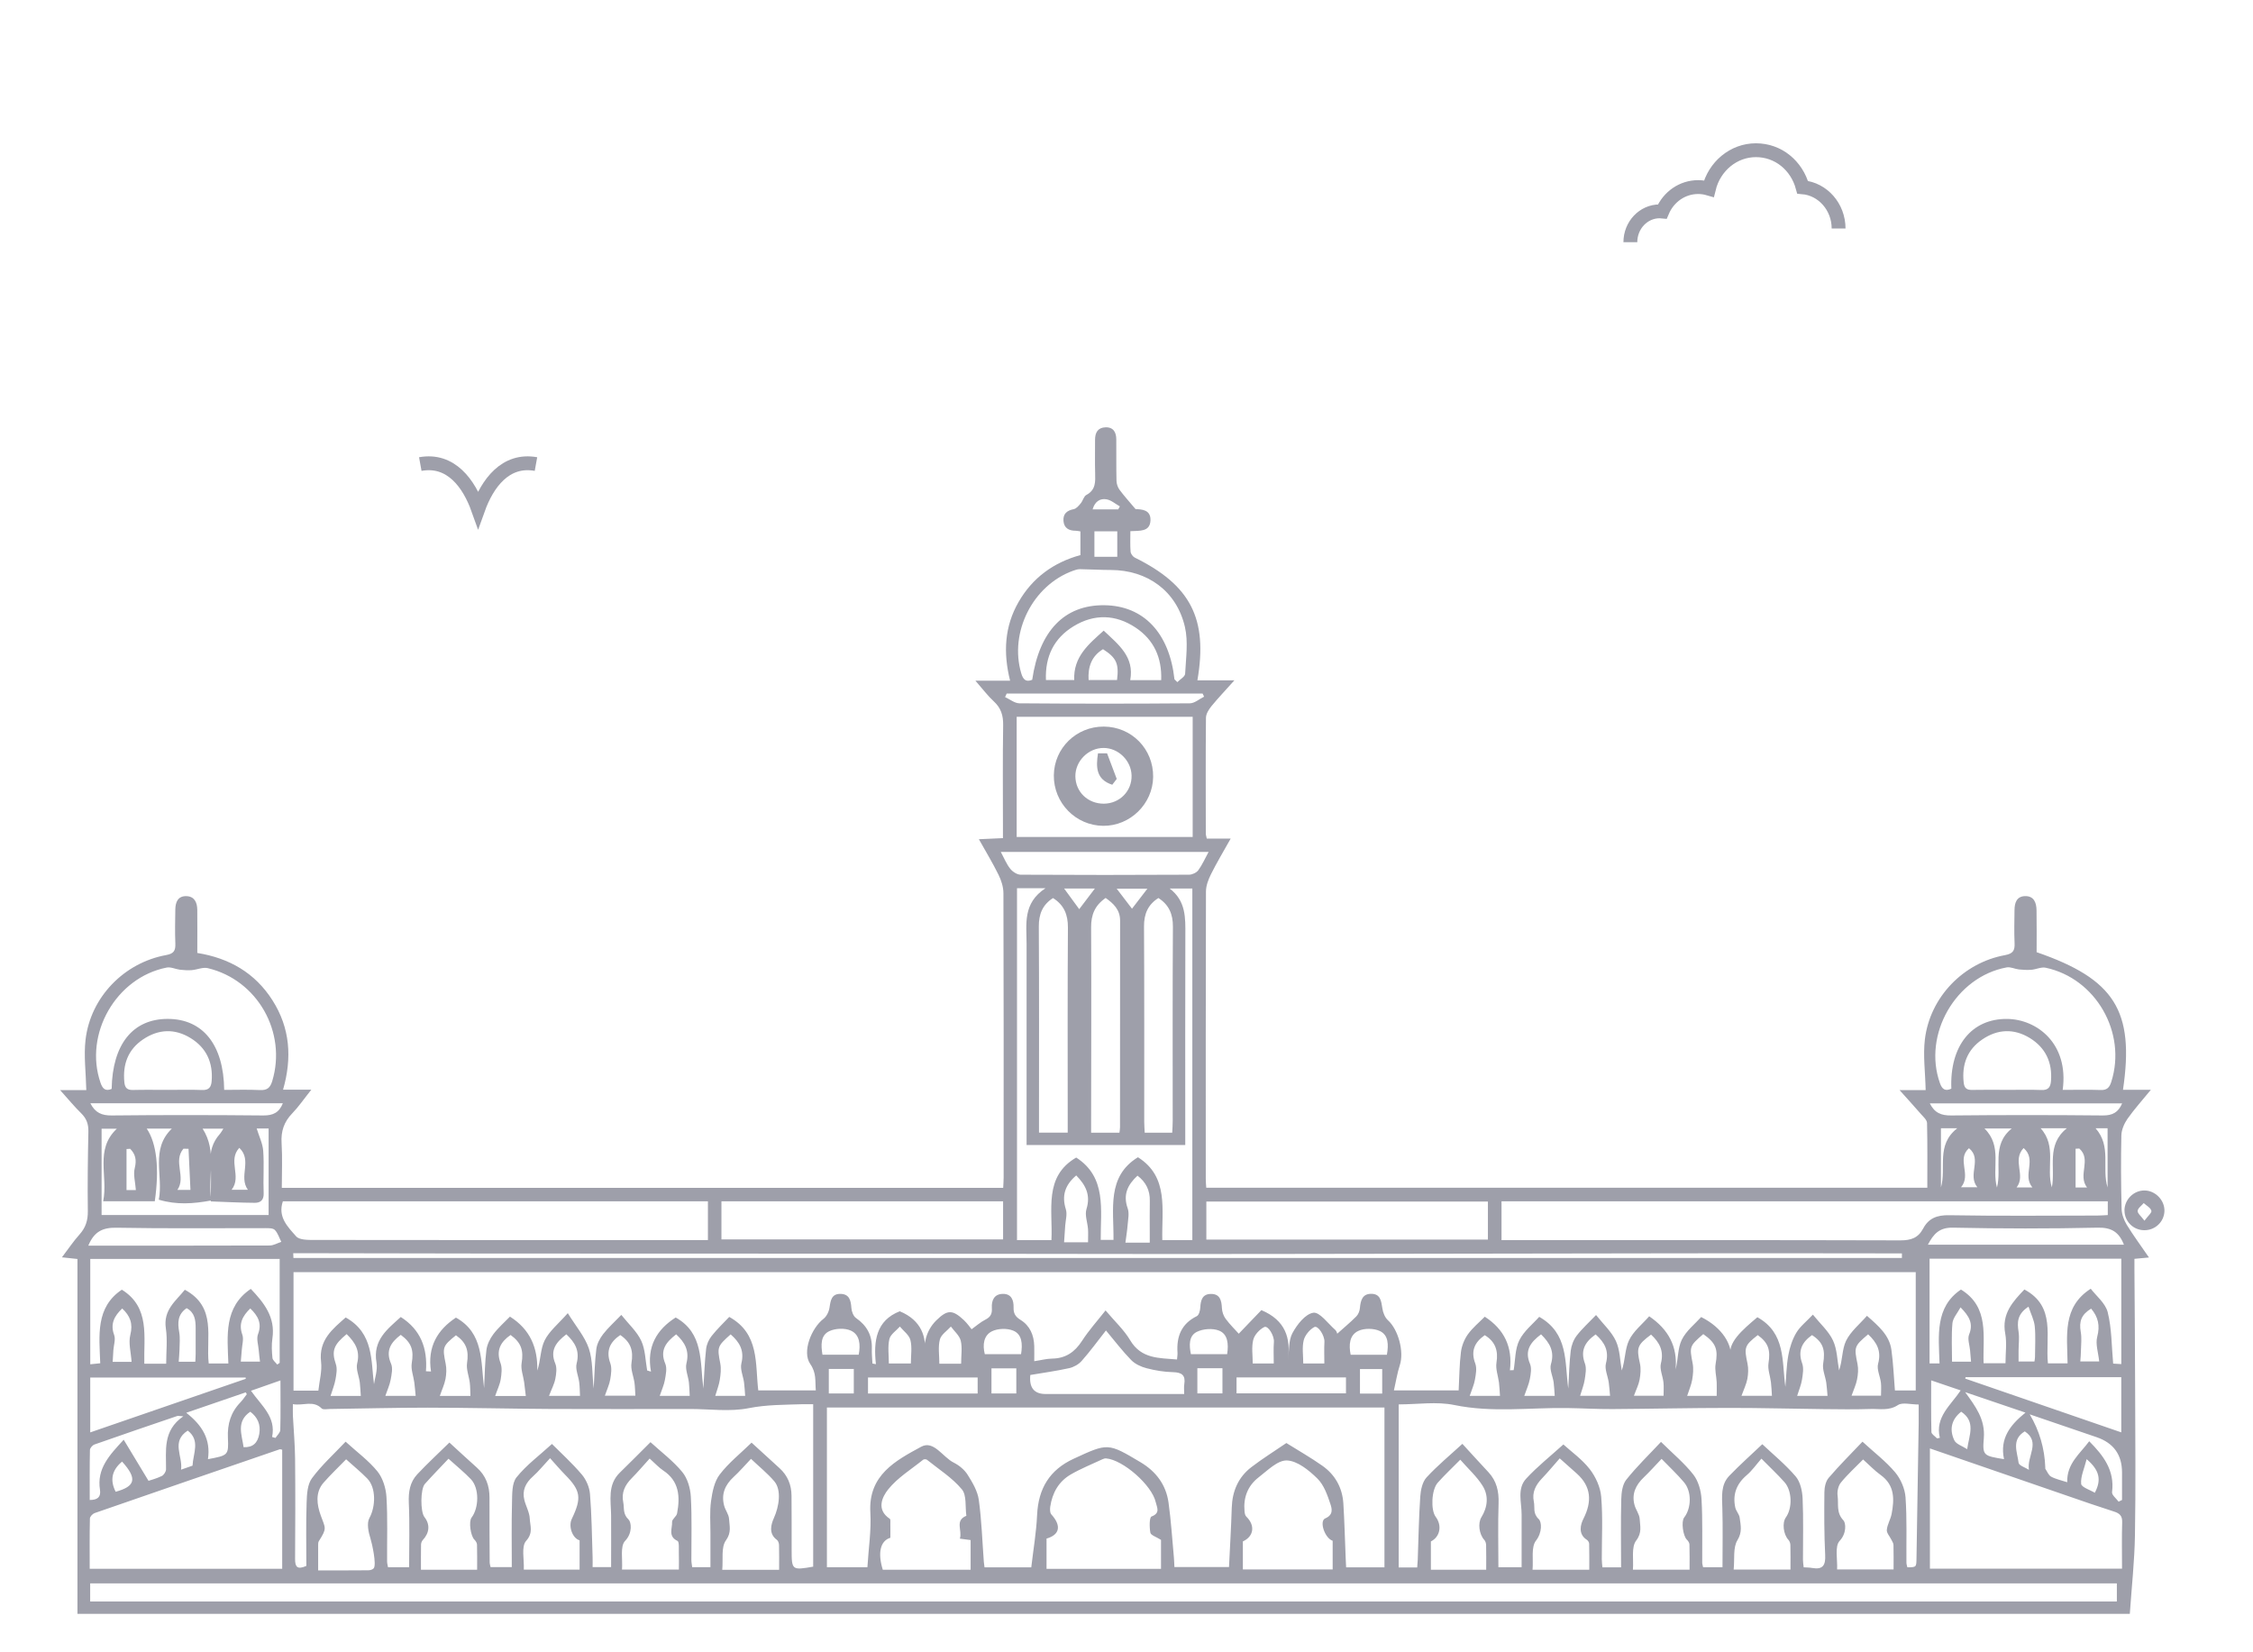 <svg width="75" height="55" viewBox="0 0 75 55" fill="none" xmlns="http://www.w3.org/2000/svg">
<mask id="mask0_674_15" style="mask-type:alpha" maskUnits="userSpaceOnUse" x="0" y="0" width="75" height="55">
<rect width="75" height="55" fill="#D9D9D9"/>
</mask>
<g mask="url(#mask0_674_15)">
<path d="M32.472 22.658H33.625C33.392 21.726 33.438 20.853 33.908 20.037C34.372 19.232 35.07 18.723 35.966 18.477V17.689C35.911 17.681 35.859 17.667 35.806 17.667C35.582 17.667 35.42 17.578 35.402 17.34C35.384 17.107 35.513 16.993 35.743 16.948C35.831 16.932 35.911 16.833 35.976 16.755C36.049 16.669 36.077 16.521 36.163 16.476C36.482 16.307 36.464 16.032 36.456 15.742C36.445 15.375 36.456 15.007 36.453 14.64C36.453 14.402 36.544 14.232 36.802 14.224C37.068 14.216 37.159 14.394 37.16 14.628C37.164 15.087 37.156 15.546 37.167 16.004C37.17 16.107 37.209 16.225 37.271 16.307C37.424 16.514 37.599 16.704 37.801 16.946C37.996 16.955 38.314 16.959 38.298 17.325C38.28 17.711 37.935 17.663 37.629 17.681C37.629 17.914 37.618 18.14 37.636 18.364C37.642 18.433 37.709 18.527 37.773 18.559C39.635 19.479 40.214 20.593 39.86 22.647H41.091C40.786 22.988 40.547 23.238 40.327 23.507C40.239 23.615 40.147 23.762 40.145 23.892C40.133 25.177 40.139 26.462 40.14 27.747C40.14 27.791 40.156 27.835 40.172 27.914H40.968C40.727 28.344 40.504 28.715 40.312 29.1C40.224 29.277 40.145 29.484 40.145 29.679C40.136 32.868 40.139 36.058 40.139 39.248C40.139 39.337 40.148 39.427 40.155 39.537H64.158C64.158 38.816 64.166 38.098 64.149 37.381C64.146 37.277 64.022 37.171 63.942 37.079C63.728 36.832 63.507 36.591 63.233 36.285H64.103C64.091 35.696 64.012 35.135 64.078 34.591C64.249 33.192 65.358 32.046 66.742 31.794C67.015 31.744 67.074 31.638 67.063 31.393C67.047 31.026 67.056 30.659 67.061 30.291C67.063 30.054 67.131 29.836 67.411 29.829C67.709 29.822 67.79 30.048 67.794 30.298C67.802 30.767 67.797 31.235 67.797 31.695C70.394 32.592 71.06 33.647 70.672 36.276H71.6C71.299 36.644 71.04 36.93 70.82 37.244C70.712 37.401 70.622 37.608 70.618 37.794C70.6 38.608 70.605 39.423 70.626 40.237C70.63 40.418 70.703 40.614 70.798 40.77C71.018 41.128 71.269 41.467 71.537 41.858C71.358 41.874 71.229 41.886 71.053 41.903C71.053 42.034 71.053 42.155 71.053 42.277C71.062 43.64 71.074 45.005 71.077 46.369C71.081 47.952 71.098 49.533 71.07 51.116C71.055 51.976 70.96 52.835 70.899 53.721H2.578V41.908C2.394 41.889 2.252 41.873 2.062 41.852C2.274 41.574 2.444 41.318 2.647 41.092C2.851 40.865 2.928 40.623 2.924 40.316C2.911 39.434 2.924 38.55 2.942 37.667C2.947 37.419 2.881 37.232 2.702 37.057C2.474 36.835 2.272 36.586 2 36.285H2.873C2.86 35.694 2.785 35.143 2.848 34.608C3.013 33.197 4.127 32.046 5.532 31.791C5.79 31.744 5.845 31.642 5.837 31.409C5.822 31.031 5.829 30.652 5.836 30.273C5.84 30.033 5.92 29.823 6.203 29.83C6.476 29.836 6.564 30.043 6.567 30.281C6.572 30.751 6.568 31.222 6.568 31.721C7.631 31.892 8.491 32.384 9.073 33.301C9.656 34.219 9.727 35.208 9.423 36.272H10.364C10.118 36.58 9.942 36.839 9.727 37.062C9.454 37.345 9.349 37.656 9.374 38.051C9.404 38.539 9.381 39.031 9.381 39.54H33.395C33.4 39.423 33.41 39.311 33.41 39.199C33.41 36.045 33.414 32.889 33.403 29.734C33.403 29.527 33.333 29.306 33.24 29.119C33.05 28.73 32.823 28.359 32.586 27.935C32.863 27.922 33.104 27.911 33.387 27.899C33.387 27.744 33.387 27.611 33.387 27.477C33.387 26.364 33.376 25.252 33.394 24.139C33.399 23.816 33.323 23.568 33.083 23.347C32.883 23.164 32.719 22.942 32.474 22.662L32.472 22.658ZM50.263 45.612C50.304 45.611 50.347 45.609 50.388 45.608C50.445 45.274 50.432 44.906 50.576 44.615C50.729 44.305 51.031 44.069 51.239 43.833C52.217 44.39 52.084 45.325 52.206 46.22C52.233 45.766 52.24 45.361 52.288 44.961C52.309 44.789 52.379 44.601 52.484 44.463C52.662 44.23 52.884 44.032 53.131 43.773C53.373 44.079 53.648 44.328 53.791 44.637C53.928 44.932 53.928 45.291 53.987 45.62C54.105 45.28 54.088 44.91 54.228 44.616C54.374 44.31 54.672 44.077 54.9 43.815C55.545 44.255 55.847 44.823 55.779 45.582C55.868 45.244 55.846 44.884 55.983 44.6C56.13 44.298 56.426 44.069 56.63 43.84C57.361 44.206 57.654 44.776 57.62 45.176C57.477 44.707 58.003 44.27 58.501 43.846C59.452 44.375 59.313 45.318 59.433 46.163C59.464 45.81 59.469 45.456 59.531 45.113C59.578 44.855 59.663 44.59 59.796 44.365C59.921 44.155 60.131 43.992 60.349 43.76C60.597 44.068 60.875 44.312 61.019 44.621C61.158 44.918 61.159 45.281 61.221 45.616C61.339 45.286 61.315 44.918 61.454 44.63C61.608 44.316 61.909 44.075 62.149 43.799C62.534 44.138 62.895 44.443 62.963 44.932C63.025 45.379 63.043 45.831 63.08 46.285H63.773V42.347H9.771V46.29H10.598C10.634 45.958 10.725 45.637 10.688 45.331C10.602 44.601 11.078 44.236 11.507 43.854C12.453 44.382 12.344 45.313 12.45 46.075C12.475 45.888 12.575 45.611 12.533 45.357C12.403 44.605 12.902 44.24 13.341 43.839C14.005 44.262 14.237 44.881 14.179 45.645C14.235 45.648 14.292 45.651 14.348 45.653C14.22 44.831 14.565 44.264 15.178 43.859C16.105 44.377 16.002 45.309 16.115 46.205C16.139 45.747 16.141 45.336 16.193 44.932C16.217 44.75 16.312 44.56 16.423 44.411C16.587 44.194 16.797 44.011 16.976 43.826C17.648 44.252 17.904 44.861 17.886 45.624C18.002 45.277 17.987 44.909 18.13 44.619C18.285 44.308 18.585 44.069 18.901 43.711C19.174 44.153 19.468 44.492 19.602 44.885C19.735 45.28 19.71 45.729 19.763 46.22C19.792 45.735 19.799 45.313 19.852 44.898C19.875 44.727 19.97 44.549 20.077 44.41C20.244 44.194 20.45 44.011 20.683 43.769C20.925 44.073 21.202 44.321 21.346 44.63C21.484 44.927 21.484 45.286 21.543 45.619C21.586 45.631 21.628 45.645 21.671 45.657C21.517 44.821 21.87 44.251 22.493 43.855C23.426 44.378 23.298 45.314 23.414 46.221C23.446 45.736 23.458 45.317 23.506 44.901C23.523 44.75 23.596 44.587 23.691 44.469C23.874 44.237 24.091 44.033 24.276 43.836C25.288 44.396 25.136 45.394 25.242 46.283H27.157C27.13 45.968 27.185 45.71 26.973 45.404C26.691 45 27.012 44.208 27.415 43.898C27.52 43.817 27.596 43.654 27.615 43.519C27.649 43.285 27.683 43.068 27.972 43.069C28.277 43.071 28.325 43.289 28.342 43.542C28.35 43.657 28.408 43.811 28.495 43.872C28.857 44.123 29.037 44.45 29.023 44.889C29.017 45.055 29.035 45.222 29.042 45.387C29.081 45.394 29.119 45.402 29.158 45.409C29.074 44.64 29.163 43.957 29.952 43.648C30.68 43.948 30.857 44.523 30.775 45.089C30.75 44.753 30.811 44.305 31.167 43.953C31.534 43.592 31.706 43.588 32.081 43.938C32.204 44.053 32.3 44.196 32.343 44.247C32.493 44.141 32.639 44.008 32.809 43.923C32.981 43.836 33.029 43.723 33.018 43.542C33.002 43.285 33.094 43.072 33.388 43.069C33.673 43.067 33.748 43.286 33.741 43.522C33.735 43.716 33.8 43.829 33.97 43.933C34.285 44.127 34.419 44.441 34.429 44.808C34.433 44.964 34.429 45.121 34.429 45.31C34.659 45.276 34.838 45.227 35.016 45.224C35.47 45.219 35.775 45.011 36.019 44.634C36.245 44.284 36.527 43.971 36.803 43.62C37.102 43.977 37.415 44.264 37.622 44.612C37.992 45.237 38.583 45.201 39.182 45.253C39.188 45.164 39.202 45.096 39.198 45.03C39.161 44.49 39.324 44.064 39.842 43.81C39.912 43.775 39.951 43.624 39.956 43.525C39.968 43.282 40.024 43.074 40.307 43.071C40.611 43.067 40.664 43.285 40.676 43.541C40.682 43.664 40.727 43.8 40.8 43.898C40.942 44.09 41.116 44.259 41.237 44.395C41.487 44.134 41.75 43.859 41.99 43.61C42.794 43.948 42.975 44.543 42.873 45.276C42.921 44.967 42.889 44.627 43.023 44.377C43.175 44.093 43.452 43.738 43.719 43.697C43.929 43.665 44.209 44.058 44.45 44.269C44.497 44.31 44.512 44.389 44.515 44.395C44.723 44.208 44.946 44.024 45.15 43.819C45.218 43.752 45.262 43.636 45.27 43.54C45.292 43.289 45.352 43.063 45.651 43.067C45.957 43.069 45.98 43.312 46.018 43.553C46.038 43.693 46.103 43.857 46.204 43.948C46.548 44.259 46.746 44.992 46.599 45.44C46.513 45.703 46.471 45.981 46.402 46.282H48.557C48.581 45.841 48.581 45.419 48.633 45.005C48.659 44.8 48.745 44.583 48.865 44.415C49.023 44.194 49.241 44.018 49.427 43.829C50.074 44.248 50.357 44.836 50.264 45.609L50.263 45.612ZM46.087 52.172V46.852H27.527V52.169H28.875C28.912 51.545 29.008 50.941 28.973 50.344C28.901 49.1 29.814 48.62 30.666 48.157C31.085 47.93 31.385 48.509 31.754 48.689C31.932 48.778 32.108 48.926 32.213 49.093C32.375 49.35 32.543 49.635 32.583 49.926C32.678 50.61 32.699 51.303 32.751 51.993C32.755 52.047 32.765 52.1 32.774 52.172H34.33C34.399 51.577 34.498 51.003 34.524 50.427C34.565 49.55 34.939 48.926 35.744 48.556C36.883 48.03 36.879 48.025 37.967 48.673C38.481 48.979 38.813 49.419 38.898 50.009C38.983 50.613 39.02 51.225 39.077 51.833C39.087 51.943 39.089 52.054 39.095 52.163H40.912C40.945 51.483 40.984 50.835 41.004 50.184C41.022 49.635 41.221 49.172 41.655 48.838C42.026 48.553 42.426 48.305 42.822 48.034C43.233 48.291 43.642 48.523 44.024 48.793C44.447 49.093 44.686 49.523 44.719 50.045C44.756 50.647 44.771 51.251 44.796 51.855C44.8 51.956 44.806 52.055 44.811 52.171H46.088L46.087 52.172ZM58.665 48.073C59.028 48.415 59.439 48.751 59.778 49.148C59.931 49.329 59.996 49.628 60.007 49.879C60.037 50.56 60.018 51.243 60.019 51.925C60.019 52.003 60.033 52.081 60.043 52.171C60.146 52.178 60.237 52.176 60.325 52.193C60.681 52.255 60.776 52.103 60.758 51.758C60.724 51.066 60.725 50.371 60.732 49.678C60.733 49.514 60.772 49.313 60.873 49.195C61.227 48.78 61.616 48.394 62 47.989C62.395 48.352 62.784 48.647 63.09 49.012C63.274 49.233 63.412 49.554 63.433 49.839C63.484 50.562 63.456 51.29 63.463 52.016C63.463 52.069 63.484 52.121 63.494 52.171C63.794 52.168 63.794 52.168 63.798 51.867C63.823 50.369 63.848 48.87 63.871 47.373C63.874 47.171 63.871 46.971 63.871 46.752C63.603 46.752 63.332 46.671 63.181 46.77C62.876 46.97 62.569 46.89 62.264 46.901C61.743 46.918 61.221 46.911 60.699 46.905C59.658 46.894 58.617 46.864 57.576 46.865C56.277 46.865 54.977 46.896 53.678 46.904C53.171 46.907 52.663 46.876 52.157 46.869C50.911 46.853 49.666 47.028 48.414 46.769C47.822 46.647 47.187 46.748 46.561 46.748V52.175H47.177C47.184 52.077 47.192 52 47.195 51.923C47.221 51.219 47.231 50.515 47.279 49.815C47.294 49.597 47.349 49.331 47.487 49.18C47.849 48.786 48.266 48.443 48.681 48.061C48.943 48.347 49.243 48.678 49.546 49.002C49.823 49.299 49.9 49.644 49.886 50.045C49.862 50.748 49.88 51.451 49.88 52.169H50.653C50.653 51.568 50.652 50.991 50.653 50.413C50.654 50.008 50.495 49.554 50.805 49.219C51.181 48.811 51.624 48.462 52.043 48.081C52.306 48.321 52.663 48.572 52.92 48.902C53.118 49.157 53.276 49.503 53.302 49.821C53.36 50.509 53.321 51.206 53.322 51.899C53.322 51.987 53.335 52.076 53.342 52.172H53.964C53.964 51.401 53.951 50.65 53.97 49.901C53.976 49.682 54.009 49.415 54.137 49.255C54.49 48.812 54.9 48.416 55.293 47.996C55.686 48.385 56.072 48.703 56.372 49.088C56.539 49.303 56.626 49.624 56.642 49.904C56.682 50.606 56.66 51.312 56.665 52.015C56.665 52.059 56.681 52.103 56.694 52.168H57.34C57.34 51.497 57.354 50.849 57.335 50.202C57.324 49.819 57.277 49.427 57.565 49.126C57.921 48.756 58.307 48.414 58.662 48.076L58.665 48.073ZM27.069 46.742C26.93 46.742 26.817 46.74 26.704 46.742C26.111 46.763 25.525 46.755 24.926 46.873C24.298 46.999 23.626 46.901 22.973 46.901C21.431 46.901 19.888 46.908 18.347 46.9C16.979 46.893 15.611 46.858 14.244 46.857C13.156 46.857 12.068 46.886 10.98 46.901C10.889 46.901 10.759 46.931 10.711 46.885C10.422 46.599 10.095 46.802 9.75 46.74C9.75 46.9 9.746 47.011 9.75 47.123C9.774 47.6 9.819 48.077 9.823 48.554C9.834 49.667 9.83 50.78 9.823 51.892C9.822 52.147 9.888 52.263 10.198 52.124C10.198 51.425 10.183 50.72 10.207 50.017C10.216 49.741 10.233 49.412 10.383 49.208C10.704 48.772 11.117 48.401 11.505 47.989C11.887 48.338 12.275 48.62 12.566 48.98C12.745 49.202 12.847 49.539 12.865 49.831C12.908 50.542 12.881 51.259 12.886 51.974C12.886 52.037 12.905 52.102 12.916 52.168H13.619C13.619 51.439 13.641 50.733 13.609 50.029C13.593 49.663 13.645 49.336 13.891 49.074C14.226 48.716 14.59 48.382 14.96 48.018C15.262 48.294 15.563 48.575 15.87 48.848C16.175 49.118 16.297 49.459 16.295 49.859C16.292 50.574 16.297 51.29 16.301 52.004C16.301 52.058 16.32 52.11 16.331 52.164H17.037C17.037 51.43 17.025 50.726 17.044 50.021C17.052 49.733 17.037 49.373 17.194 49.176C17.525 48.764 17.965 48.44 18.374 48.065C18.683 48.375 19.05 48.707 19.367 49.081C19.513 49.253 19.622 49.504 19.64 49.729C19.697 50.427 19.704 51.13 19.727 51.83C19.731 51.941 19.727 52.051 19.727 52.165H20.343C20.343 51.574 20.347 51.008 20.343 50.442C20.339 49.944 20.214 49.426 20.638 49.015C20.973 48.689 21.302 48.356 21.654 48.005C22.018 48.338 22.41 48.63 22.711 48.997C22.886 49.209 22.981 49.536 22.997 49.819C23.037 50.519 23.013 51.224 23.015 51.927C23.015 52.004 23.032 52.081 23.042 52.167H23.65C23.65 51.778 23.65 51.414 23.65 51.048C23.651 50.687 23.621 50.321 23.67 49.965C23.713 49.66 23.779 49.317 23.957 49.084C24.252 48.696 24.646 48.385 25.019 48.021C25.325 48.301 25.637 48.586 25.949 48.87C26.221 49.117 26.346 49.427 26.349 49.787C26.355 50.388 26.352 50.988 26.353 51.589C26.353 52.264 26.364 52.273 27.07 52.149V46.741L27.069 46.742ZM3.002 53.308H70.468V52.707H3.002V53.308ZM49.983 41.28H50.419C54.701 41.28 58.982 41.276 63.265 41.288C63.612 41.288 63.852 41.209 64.018 40.898C64.2 40.553 64.478 40.443 64.885 40.451C66.526 40.48 68.168 40.464 69.81 40.462C69.931 40.462 70.052 40.451 70.166 40.446V39.988H49.984V41.281L49.983 41.28ZM64.245 48.212V52.215H70.64C70.64 51.68 70.629 51.175 70.645 50.672C70.652 50.454 70.558 50.373 70.37 50.314C69.846 50.147 69.327 49.966 68.808 49.787C67.295 49.267 65.784 48.745 64.245 48.214V48.212ZM9.394 48.256C9.354 48.249 9.33 48.237 9.31 48.243C7.256 48.949 5.2 49.654 3.147 50.367C3.081 50.391 2.994 50.484 2.993 50.547C2.98 51.105 2.986 51.663 2.986 52.22H9.394V48.256ZM23.566 39.988H9.416C9.239 40.512 9.583 40.841 9.858 41.154C9.969 41.281 10.27 41.274 10.485 41.274C14.707 41.281 18.927 41.278 23.149 41.278H23.566V39.986V39.988ZM39.692 41.278V29.577H38.938C39.484 29.992 39.462 30.558 39.459 31.132C39.452 33.323 39.456 35.512 39.456 37.703C39.456 37.837 39.456 37.969 39.456 38.113H34.174C34.174 37.95 34.174 37.813 34.174 37.678C34.174 35.591 34.172 33.504 34.174 31.417C34.174 30.764 34.037 30.069 34.803 29.566H33.855V41.28H35.001C35.052 40.275 34.735 39.167 35.826 38.531C36.847 39.188 36.635 40.268 36.642 41.272H37.067C37.08 40.248 36.834 39.165 37.881 38.521C38.917 39.174 38.667 40.265 38.692 41.28H39.69L39.692 41.278ZM33.844 27.861H39.703V23.86H33.844V27.861ZM70.616 45.407V41.898H64.233V45.384H64.565C64.535 44.458 64.409 43.512 65.278 42.925C66.237 43.511 66 44.498 66.032 45.379H66.761C66.761 45.032 66.81 44.702 66.752 44.392C66.626 43.726 67.014 43.32 67.389 42.923C68.448 43.487 68.085 44.509 68.173 45.382H68.827C68.817 44.461 68.646 43.507 69.599 42.898C69.777 43.133 70.088 43.378 70.164 43.682C70.299 44.226 70.291 44.805 70.345 45.39C70.414 45.394 70.501 45.4 70.615 45.407H70.616ZM7.464 36.279C7.86 36.279 8.258 36.265 8.655 36.285C8.893 36.295 8.995 36.211 9.063 35.984C9.553 34.361 8.573 32.621 6.918 32.227C6.754 32.187 6.561 32.279 6.379 32.293C6.251 32.303 6.118 32.293 5.99 32.279C5.843 32.261 5.687 32.18 5.55 32.207C3.863 32.537 2.787 34.422 3.346 36.042C3.413 36.236 3.506 36.337 3.717 36.246C3.743 34.761 4.421 33.916 5.582 33.916C6.751 33.916 7.446 34.773 7.463 36.28L7.464 36.279ZM68.665 36.279C69.108 36.279 69.519 36.268 69.928 36.283C70.145 36.291 70.225 36.195 70.284 36.006C70.801 34.375 69.771 32.569 68.1 32.213C67.953 32.181 67.784 32.267 67.624 32.281C67.487 32.291 67.346 32.285 67.208 32.27C67.07 32.254 66.927 32.178 66.8 32.202C65.104 32.514 64.001 34.438 64.579 36.056C64.65 36.258 64.757 36.334 64.958 36.238C64.901 34.815 65.632 33.902 66.822 33.917C67.798 33.929 68.876 34.729 68.665 36.279ZM9.313 41.906H3.005V45.413C3.122 45.401 3.217 45.391 3.337 45.379C3.303 44.454 3.176 43.519 4.056 42.93C5.003 43.518 4.78 44.502 4.804 45.393H5.532C5.532 44.992 5.578 44.597 5.521 44.219C5.429 43.6 5.858 43.303 6.153 42.932C7.23 43.513 6.848 44.524 6.948 45.386H7.602C7.569 44.458 7.448 43.513 8.349 42.903C8.781 43.358 9.174 43.84 9.068 44.552C9.036 44.765 9.048 44.987 9.07 45.204C9.079 45.281 9.174 45.349 9.229 45.422C9.257 45.402 9.283 45.384 9.31 45.365V41.908L9.313 41.906ZM49.531 39.995H40.158V41.262H49.531V39.995ZM24.016 39.988V41.255H33.392V39.988H24.016ZM38.648 51.257C38.488 51.156 38.312 51.104 38.295 51.021C38.261 50.84 38.258 50.508 38.334 50.479C38.638 50.365 38.51 50.172 38.474 50.006C38.35 49.439 37.385 48.593 36.822 48.546C36.78 48.542 36.731 48.558 36.691 48.578C36.339 48.743 35.975 48.888 35.639 49.084C35.241 49.317 35.029 49.696 34.962 50.151C34.95 50.235 34.949 50.356 34.998 50.41C35.339 50.786 35.281 51.087 34.838 51.215V52.222H38.649V51.258L38.648 51.257ZM9.761 41.714C9.764 41.768 9.767 41.822 9.768 41.875H63.313C63.313 41.824 63.313 41.773 63.313 41.722C53.848 41.703 44.382 41.757 34.918 41.738C26.533 41.72 18.147 41.738 9.761 41.715V41.714ZM41.374 52.241H44.363V51.288C44.1 51.202 43.908 50.631 44.116 50.542C44.399 50.424 44.334 50.207 44.29 50.071C44.189 49.766 44.071 49.426 43.85 49.212C43.572 48.94 43.191 48.629 42.842 48.614C42.533 48.601 42.193 48.949 41.896 49.178C41.538 49.455 41.386 49.846 41.429 50.303C41.434 50.365 41.447 50.445 41.488 50.483C41.79 50.776 41.741 51.141 41.374 51.309V52.24V52.241ZM31.953 51.217C32.041 50.938 31.775 50.615 32.169 50.456C32.126 50.156 32.184 49.773 32.02 49.576C31.7 49.191 31.255 48.911 30.859 48.592C30.832 48.569 30.759 48.568 30.732 48.589C30.335 48.909 29.884 49.184 29.57 49.573C29.369 49.823 29.159 50.25 29.62 50.556C29.65 50.575 29.638 50.664 29.639 50.72C29.642 50.879 29.639 51.037 29.639 51.188C29.301 51.29 29.214 51.695 29.387 52.252H32.311V51.264C32.206 51.25 32.108 51.237 31.954 51.217H31.953ZM39.097 22.613C39.129 22.644 39.161 22.674 39.193 22.706C39.284 22.613 39.448 22.523 39.452 22.426C39.478 21.907 39.559 21.363 39.445 20.87C39.168 19.673 38.196 18.975 36.977 18.973C36.635 18.973 36.293 18.95 35.951 18.946C35.874 18.946 35.794 18.971 35.719 18.999C34.378 19.485 33.591 21.053 33.997 22.415C34.057 22.614 34.148 22.717 34.361 22.628C34.6 20.995 35.438 20.131 36.763 20.146C38.07 20.161 38.928 21.068 39.097 22.615V22.613ZM35.053 29.894C34.705 30.117 34.578 30.429 34.581 30.848C34.594 33.004 34.587 35.161 34.587 37.317C34.587 37.44 34.587 37.563 34.587 37.703H35.543V37.313C35.543 35.168 35.535 33.022 35.55 30.878C35.553 30.445 35.419 30.123 35.055 29.894H35.053ZM37.265 37.705C37.273 37.633 37.284 37.578 37.284 37.524C37.284 35.231 37.284 32.938 37.287 30.645C37.287 30.277 37.064 30.074 36.806 29.89C36.446 30.138 36.319 30.452 36.322 30.87C36.334 33.025 36.323 35.18 36.322 37.335C36.322 37.456 36.322 37.579 36.322 37.705H37.265ZM39.022 37.705C39.029 37.563 39.038 37.44 39.038 37.317C39.038 35.161 39.031 33.006 39.045 30.849C39.048 30.43 38.913 30.117 38.562 29.892C38.215 30.112 38.08 30.421 38.083 30.841C38.096 33.008 38.088 35.176 38.09 37.343C38.09 37.465 38.101 37.585 38.106 37.705H39.022ZM25.936 52.256C25.936 51.954 25.94 51.692 25.933 51.43C25.931 51.371 25.907 51.29 25.863 51.258C25.573 51.05 25.672 50.731 25.762 50.531C25.937 50.143 26.021 49.597 25.776 49.308C25.551 49.044 25.274 48.822 25 48.561C24.788 48.783 24.616 48.986 24.423 49.162C24.136 49.426 24.005 49.733 24.105 50.115C24.143 50.267 24.259 50.406 24.269 50.555C24.282 50.791 24.358 51.007 24.165 51.275C24 51.505 24.076 51.907 24.043 52.255H25.936V52.256ZM10.593 52.273C11.185 52.273 11.723 52.276 12.259 52.27C12.322 52.27 12.404 52.248 12.44 52.204C12.543 52.083 12.38 51.359 12.334 51.218C12.265 51.002 12.202 50.704 12.297 50.531C12.504 50.158 12.528 49.526 12.226 49.216C12.013 48.998 11.774 48.804 11.522 48.576C11.26 48.845 11.003 49.089 10.77 49.355C10.481 49.684 10.555 50.104 10.674 50.436C10.834 50.882 10.895 50.858 10.613 51.302C10.591 51.338 10.591 51.39 10.591 51.436C10.59 51.698 10.591 51.959 10.591 52.273H10.593ZM15.883 52.249C15.883 51.959 15.887 51.685 15.879 51.414C15.877 51.359 15.836 51.292 15.793 51.251C15.665 51.126 15.598 50.649 15.698 50.516C15.95 50.181 15.955 49.535 15.679 49.242C15.461 49.012 15.211 48.812 14.93 48.557C14.657 48.846 14.395 49.115 14.144 49.395C13.993 49.563 13.991 50.322 14.129 50.498C14.322 50.744 14.3 51.021 14.073 51.265C14.04 51.301 14.018 51.361 14.016 51.413C14.011 51.684 14.013 51.957 14.013 52.252H15.88L15.883 52.249ZM57.711 52.247H59.603C59.603 51.957 59.607 51.694 59.6 51.43C59.599 51.371 59.575 51.298 59.535 51.257C59.368 51.079 59.319 50.691 59.45 50.509C59.67 50.202 59.659 49.623 59.404 49.337C59.177 49.082 58.926 48.848 58.636 48.554C58.464 48.75 58.325 48.953 58.143 49.107C57.802 49.398 57.674 49.75 57.765 50.178C57.79 50.297 57.897 50.402 57.912 50.519C57.944 50.767 58.006 50.992 57.838 51.268C57.686 51.514 57.748 51.892 57.712 52.247H57.711ZM62.02 48.582C61.765 48.841 61.501 49.08 61.279 49.353C61.193 49.46 61.151 49.65 61.172 49.79C61.21 50.06 61.118 50.348 61.365 50.607C61.447 50.694 61.479 51.036 61.239 51.292C61.07 51.474 61.173 51.912 61.155 52.242H63.035C63.035 51.95 63.039 51.688 63.032 51.425C63.03 51.366 62.989 51.308 62.961 51.25C62.909 51.141 62.8 51.028 62.81 50.926C62.826 50.745 62.935 50.575 62.97 50.395C63.062 49.907 63.079 49.438 62.604 49.097C62.402 48.953 62.229 48.767 62.018 48.579L62.02 48.582ZM51.923 48.543C51.724 48.769 51.535 48.998 51.331 49.212C51.122 49.431 50.994 49.672 51.06 49.984C51.101 50.176 51.016 50.37 51.222 50.565C51.325 50.661 51.344 51.007 51.132 51.282C50.963 51.499 51.047 51.914 51.017 52.252H52.905C52.905 51.949 52.909 51.666 52.901 51.385C52.901 51.339 52.862 51.279 52.822 51.254C52.525 51.062 52.615 50.744 52.71 50.556C53.004 49.978 52.967 49.482 52.496 49.056C52.328 48.903 52.157 48.754 51.922 48.545L51.923 48.543ZM21.626 48.551C21.415 48.783 21.231 49.001 21.03 49.204C20.805 49.43 20.681 49.682 20.747 50.006C20.787 50.199 20.725 50.391 20.924 50.58C21.013 50.666 21.066 51.024 20.809 51.291C20.637 51.472 20.732 51.907 20.706 52.245H22.599C22.599 52.05 22.605 51.879 22.598 51.71C22.592 51.566 22.618 51.324 22.552 51.292C22.231 51.139 22.384 50.873 22.373 50.66C22.369 50.569 22.522 50.478 22.54 50.374C22.643 49.82 22.614 49.301 22.075 48.946C21.933 48.852 21.817 48.721 21.627 48.551H21.626ZM55.313 48.56C55.087 48.797 54.912 48.994 54.721 49.176C54.452 49.432 54.31 49.729 54.413 50.101C54.457 50.26 54.576 50.407 54.584 50.565C54.596 50.8 54.667 51.017 54.467 51.28C54.299 51.501 54.385 51.914 54.358 52.251H56.244C56.244 51.957 56.249 51.684 56.24 51.411C56.239 51.356 56.196 51.291 56.153 51.25C56.025 51.124 55.961 50.647 56.063 50.515C56.309 50.198 56.319 49.645 56.056 49.337C55.836 49.077 55.585 48.842 55.312 48.561L55.313 48.56ZM18.311 48.539C18.086 48.78 17.928 48.979 17.74 49.146C17.496 49.364 17.375 49.612 17.456 49.934C17.509 50.143 17.627 50.343 17.635 50.549C17.645 50.788 17.759 51.018 17.515 51.29C17.347 51.477 17.453 51.912 17.437 52.248H19.294V51.273C19.053 51.203 18.915 50.804 19.035 50.558C19.37 49.861 19.331 49.616 18.814 49.092C18.654 48.929 18.505 48.754 18.311 48.539ZM49.474 52.254C49.474 51.959 49.478 51.697 49.471 51.433C49.47 51.373 49.449 51.299 49.409 51.257C49.237 51.069 49.193 50.701 49.312 50.508C49.524 50.167 49.562 49.787 49.353 49.455C49.157 49.143 48.872 48.888 48.611 48.589C48.338 48.866 48.087 49.1 47.86 49.355C47.65 49.593 47.624 50.264 47.792 50.489C48.013 50.784 47.937 51.157 47.633 51.31V52.252H49.473L49.474 52.254ZM39.42 46.403C39.42 46.26 39.408 46.168 39.423 46.081C39.472 45.779 39.344 45.682 39.049 45.675C38.754 45.669 38.455 45.619 38.168 45.544C37.983 45.496 37.783 45.404 37.654 45.27C37.362 44.971 37.106 44.633 36.816 44.287C36.533 44.647 36.285 44.989 36.006 45.303C35.906 45.417 35.742 45.508 35.591 45.542C35.16 45.637 34.721 45.697 34.298 45.769C34.255 46.191 34.424 46.402 34.805 46.402C35.608 46.402 36.41 46.402 37.213 46.402H39.42V46.403ZM8.181 45.896C8.181 45.882 8.178 45.867 8.177 45.853H3.004V47.68C4.747 47.079 6.464 46.487 8.182 45.896H8.181ZM70.615 47.679V45.842H65.432C65.428 45.857 65.424 45.874 65.42 45.889C67.142 46.482 68.863 47.075 70.615 47.679ZM40.234 28.357H33.315C33.429 28.569 33.507 28.765 33.631 28.92C33.709 29.018 33.859 29.116 33.978 29.116C35.846 29.127 37.713 29.126 39.581 29.116C39.686 29.116 39.828 29.05 39.889 28.969C40.021 28.789 40.112 28.578 40.234 28.355V28.357ZM66.788 36.279C67.178 36.279 67.568 36.268 67.957 36.283C68.187 36.293 68.26 36.184 68.275 35.984C68.325 35.368 68.097 34.877 67.573 34.554C67.045 34.23 66.499 34.252 65.988 34.6C65.487 34.94 65.304 35.434 65.369 36.031C65.388 36.217 65.467 36.286 65.653 36.28C66.031 36.271 66.41 36.278 66.788 36.278V36.279ZM5.593 36.279C5.971 36.279 6.35 36.268 6.726 36.283C6.954 36.293 7.03 36.189 7.046 35.985C7.095 35.37 6.871 34.878 6.347 34.556C5.821 34.231 5.276 34.252 4.763 34.598C4.258 34.939 4.081 35.431 4.14 36.028C4.159 36.213 4.236 36.286 4.424 36.282C4.813 36.272 5.203 36.279 5.592 36.279H5.593ZM38.655 22.639C38.682 21.887 38.41 21.297 37.806 20.893C37.136 20.445 36.419 20.428 35.732 20.85C35.087 21.246 34.787 21.849 34.818 22.636H35.76C35.726 21.86 36.241 21.442 36.741 20.992C37.235 21.457 37.768 21.864 37.624 22.64H38.655V22.639ZM8.942 40.443V37.564H8.545C8.622 37.819 8.744 38.06 8.762 38.309C8.796 38.776 8.757 39.249 8.777 39.719C8.786 39.952 8.666 40.038 8.482 40.038C7.998 40.035 7.514 40.009 7.016 39.991C7.016 39.514 7.039 39.111 7.009 38.712C6.982 38.342 7.07 38.03 7.312 37.754C7.359 37.702 7.392 37.637 7.437 37.569H6.744C7.239 38.333 6.907 39.151 7.033 39.96C6.429 40.071 5.877 40.111 5.286 39.934C5.446 39.134 4.995 38.271 5.721 37.567H4.884C5.217 38.059 5.308 38.899 5.153 39.986H3.435C3.604 39.141 3.146 38.269 3.889 37.572H3.382V40.444H8.942V40.443ZM64.179 41.431H70.703C70.538 41.008 70.285 40.855 69.831 40.865C68.224 40.901 66.617 40.899 65.012 40.865C64.555 40.855 64.364 41.078 64.179 41.43V41.431ZM2.942 41.463C3.074 41.463 3.173 41.463 3.271 41.463C5.173 41.463 7.074 41.466 8.975 41.459C9.105 41.459 9.234 41.38 9.364 41.338C9.295 41.203 9.25 41.044 9.148 40.941C9.086 40.877 8.937 40.881 8.828 40.881C7.179 40.879 5.528 40.898 3.879 40.867C3.427 40.859 3.136 40.987 2.94 41.463H2.942ZM6.105 47.145C5.965 47.137 5.93 47.124 5.901 47.134C4.981 47.447 4.061 47.76 3.144 48.083C3.08 48.106 2.995 48.201 2.994 48.265C2.982 48.82 2.987 49.376 2.987 49.93C3.257 49.93 3.364 49.823 3.328 49.59C3.217 48.889 3.639 48.441 4.118 47.924C4.399 48.39 4.658 48.819 4.944 49.292C5.028 49.263 5.215 49.215 5.385 49.132C5.454 49.099 5.526 48.987 5.527 48.911C5.534 48.281 5.41 47.621 6.103 47.144L6.105 47.145ZM70.527 49.985L70.64 49.93C70.64 49.624 70.64 49.319 70.64 49.013C70.64 48.423 70.358 48.032 69.793 47.839C69.065 47.59 68.337 47.342 67.567 47.079C67.891 47.623 68.064 48.215 68.086 48.855C68.086 48.866 68.082 48.881 68.086 48.889C68.148 48.98 68.192 49.107 68.281 49.154C68.437 49.238 68.619 49.274 68.816 49.339C68.795 48.717 69.245 48.386 69.548 47.975C70.019 48.448 70.401 48.946 70.308 49.668C70.295 49.763 70.45 49.881 70.528 49.988L70.527 49.985ZM9.415 36.724H3.008C3.168 37.04 3.388 37.134 3.717 37.13C5.4 37.112 7.085 37.114 8.77 37.13C9.087 37.132 9.292 37.037 9.416 36.724H9.415ZM70.644 36.727H64.241C64.4 37.047 64.626 37.134 64.951 37.13C66.636 37.113 68.321 37.113 70.004 37.13C70.324 37.132 70.517 37.028 70.644 36.727ZM33.511 23.087C33.493 23.125 33.476 23.165 33.458 23.204C33.617 23.276 33.775 23.409 33.934 23.411C35.826 23.426 37.717 23.426 39.608 23.411C39.768 23.411 39.925 23.267 40.083 23.19C40.067 23.156 40.05 23.121 40.034 23.087H33.509H33.511ZM44.806 45.85H41.163V46.38H44.806V45.85ZM28.895 46.385H32.545V45.852H28.895V46.385ZM6.924 48.571C7.594 48.445 7.613 48.444 7.587 47.861C7.566 47.396 7.685 47.005 8.009 46.674C8.086 46.594 8.147 46.497 8.216 46.409C8.205 46.388 8.192 46.367 8.181 46.347C7.54 46.566 6.899 46.787 6.2 47.027C6.737 47.446 7.02 47.916 6.922 48.572L6.924 48.571ZM66.712 48.571C66.564 47.881 66.917 47.432 67.426 47.022C66.717 46.781 66.068 46.56 65.418 46.34C65.762 46.816 66.091 47.244 66.039 47.873C65.991 48.455 66.029 48.459 66.712 48.571ZM56.698 44.41C56.236 44.808 56.239 44.826 56.347 45.387C56.38 45.561 56.361 45.751 56.331 45.928C56.302 46.097 56.23 46.26 56.164 46.464H57.147C57.147 46.3 57.153 46.155 57.147 46.01C57.138 45.808 57.077 45.597 57.111 45.404C57.197 44.921 57.128 44.707 56.7 44.408L56.698 44.41ZM35.827 39.126C35.448 39.449 35.34 39.803 35.481 40.254C35.532 40.417 35.473 40.614 35.46 40.794C35.449 40.981 35.435 41.167 35.422 41.352H36.22C36.22 41.183 36.228 41.047 36.219 40.912C36.202 40.687 36.105 40.443 36.168 40.244C36.311 39.78 36.145 39.45 35.827 39.127V39.126ZM51.3 44.416C50.945 44.683 50.744 44.954 50.932 45.398C50.992 45.542 50.958 45.739 50.927 45.904C50.894 46.082 50.814 46.25 50.741 46.465H51.755C51.742 46.3 51.738 46.155 51.719 46.012C51.69 45.809 51.577 45.586 51.629 45.411C51.756 44.99 51.595 44.707 51.3 44.416ZM18.276 46.465H19.308C19.3 46.306 19.3 46.161 19.282 46.017C19.256 45.805 19.146 45.575 19.196 45.384C19.305 44.964 19.144 44.688 18.853 44.415C18.512 44.677 18.299 44.943 18.485 45.39C18.545 45.535 18.518 45.732 18.486 45.897C18.453 46.068 18.366 46.228 18.276 46.464V46.465ZM11.54 44.408C11.117 44.756 11.025 44.958 11.181 45.412C11.232 45.562 11.197 45.751 11.168 45.918C11.136 46.094 11.067 46.264 11.003 46.467H12.011C11.999 46.303 11.995 46.158 11.977 46.014C11.949 45.802 11.843 45.575 11.89 45.384C11.993 44.965 11.827 44.69 11.541 44.41L11.54 44.408ZM15.66 46.467C15.653 46.297 15.655 46.162 15.639 46.028C15.611 45.806 15.516 45.579 15.548 45.369C15.61 44.964 15.53 44.691 15.178 44.447C14.73 44.808 14.725 44.848 14.836 45.395C14.87 45.558 14.86 45.739 14.83 45.903C14.796 46.081 14.715 46.249 14.641 46.467H15.66ZM24.324 44.416C23.87 44.819 23.873 44.843 23.978 45.39C24.011 45.564 23.989 45.753 23.961 45.93C23.935 46.101 23.869 46.266 23.81 46.465H24.806C24.793 46.3 24.787 46.158 24.768 46.017C24.739 45.805 24.633 45.576 24.68 45.383C24.782 44.964 24.63 44.684 24.321 44.416H24.324ZM62.187 44.416C61.718 44.814 61.719 44.838 61.835 45.407C61.868 45.569 61.852 45.75 61.82 45.915C61.787 46.089 61.708 46.254 61.636 46.459H62.617C62.617 46.297 62.63 46.161 62.614 46.026C62.588 45.812 62.469 45.582 62.52 45.394C62.635 44.974 62.482 44.691 62.188 44.415L62.187 44.416ZM58.986 46.464C58.975 46.3 58.97 46.155 58.953 46.012C58.927 45.798 58.84 45.578 58.872 45.375C58.94 44.941 58.872 44.701 58.514 44.441C58.068 44.792 58.057 44.849 58.173 45.393C58.207 45.555 58.198 45.737 58.167 45.903C58.134 46.078 58.05 46.245 57.972 46.463H58.986V46.464ZM54.96 44.426C54.497 44.772 54.475 44.862 54.591 45.384C54.63 45.557 54.611 45.75 54.58 45.926C54.55 46.093 54.468 46.25 54.392 46.46H55.378C55.378 46.306 55.391 46.161 55.375 46.017C55.352 45.804 55.242 45.575 55.29 45.383C55.397 44.964 55.242 44.684 54.96 44.423V44.426ZM22.96 46.464C22.951 46.304 22.949 46.159 22.933 46.016C22.907 45.802 22.803 45.573 22.851 45.382C22.956 44.962 22.799 44.685 22.509 44.416C22.166 44.681 21.958 44.947 22.147 45.395C22.21 45.547 22.165 45.755 22.134 45.932C22.105 46.099 22.03 46.259 21.961 46.465H22.963L22.96 46.464ZM38.274 41.364C38.274 41.233 38.274 41.121 38.274 41.01C38.274 40.665 38.27 40.319 38.276 39.974C38.283 39.621 38.146 39.347 37.866 39.134C37.528 39.446 37.381 39.776 37.539 40.221C37.597 40.381 37.553 40.581 37.539 40.761C37.524 40.957 37.491 41.15 37.464 41.364H38.273H38.274ZM20.135 46.459H21.151C21.14 46.297 21.14 46.162 21.121 46.028C21.089 45.806 20.987 45.576 21.022 45.365C21.087 44.965 21.005 44.681 20.648 44.439C20.309 44.67 20.164 44.956 20.316 45.377C20.374 45.538 20.343 45.74 20.314 45.917C20.285 46.088 20.207 46.249 20.135 46.459ZM53.116 44.419C52.742 44.683 52.607 44.971 52.761 45.389C52.819 45.546 52.779 45.75 52.753 45.926C52.727 46.097 52.659 46.263 52.6 46.463H53.597C53.582 46.296 53.573 46.154 53.553 46.014C53.521 45.802 53.411 45.572 53.46 45.383C53.571 44.962 53.415 44.685 53.117 44.419H53.116ZM60.837 46.464C60.82 46.286 60.813 46.152 60.794 46.02C60.761 45.808 60.659 45.587 60.692 45.389C60.766 44.936 60.695 44.683 60.32 44.441C59.986 44.677 59.841 44.962 59.992 45.382C60.05 45.542 60.015 45.743 59.987 45.921C59.961 46.093 59.889 46.257 59.825 46.464H60.837ZM49.933 46.464C49.921 46.303 49.917 46.161 49.899 46.02C49.871 45.798 49.782 45.568 49.816 45.358C49.881 44.965 49.779 44.656 49.426 44.444C49.088 44.68 48.953 44.968 49.11 45.387C49.169 45.544 49.13 45.748 49.099 45.925C49.07 46.094 48.994 46.256 48.925 46.464H49.933ZM17.504 46.468C17.482 46.29 17.468 46.148 17.448 46.008C17.418 45.795 17.331 45.576 17.364 45.375C17.433 44.96 17.357 44.696 16.997 44.437C16.663 44.669 16.506 44.949 16.662 45.373C16.721 45.533 16.696 45.736 16.668 45.913C16.639 46.089 16.556 46.256 16.483 46.469H17.504V46.468ZM13.837 46.464C13.82 46.297 13.811 46.154 13.791 46.013C13.762 45.799 13.674 45.578 13.707 45.375C13.778 44.95 13.707 44.701 13.341 44.433C13.015 44.68 12.826 44.953 13.018 45.394C13.083 45.543 13.036 45.753 13.004 45.929C12.974 46.097 12.898 46.257 12.828 46.464H13.835H13.837ZM27.379 45.093H28.586C28.648 44.758 28.624 44.429 28.324 44.292C28.124 44.201 27.809 44.215 27.607 44.31C27.313 44.448 27.326 44.772 27.379 45.093ZM46.168 45.096C46.227 44.763 46.222 44.441 45.934 44.306C45.732 44.212 45.419 44.208 45.219 44.301C44.922 44.439 44.895 44.764 44.962 45.096H46.166H46.168ZM64.484 47.879L64.575 47.861C64.409 47.167 64.94 46.777 65.269 46.282C64.894 46.155 64.575 46.046 64.287 45.948C64.287 46.538 64.28 47.104 64.295 47.668C64.296 47.739 64.417 47.808 64.482 47.879H64.484ZM69.613 43.559C69.287 43.758 69.203 43.982 69.267 44.341C69.301 44.535 69.278 44.739 69.273 44.939C69.272 45.067 69.26 45.196 69.251 45.318H69.88C69.851 45.027 69.751 44.742 69.814 44.499C69.913 44.126 69.846 43.837 69.611 43.56L69.613 43.559ZM40.85 45.077C40.904 44.732 40.871 44.408 40.581 44.292C40.369 44.207 40.047 44.23 39.839 44.335C39.572 44.469 39.583 44.782 39.644 45.077H40.85ZM33.99 45.077C34.044 44.734 34.025 44.414 33.728 44.292C33.523 44.208 33.213 44.218 33.016 44.317C32.747 44.454 32.703 44.76 32.783 45.077H33.99ZM9.058 47.833C9.095 47.843 9.134 47.852 9.171 47.864C9.226 47.777 9.327 47.69 9.33 47.602C9.345 47.066 9.336 46.53 9.336 45.95C8.992 46.071 8.688 46.177 8.355 46.294C8.695 46.784 9.197 47.159 9.058 47.833ZM65.264 43.518C65.159 43.713 65.009 43.876 64.994 44.05C64.957 44.468 64.981 44.892 64.981 45.327H65.614C65.603 45.19 65.594 45.071 65.582 44.952C65.567 44.774 65.49 44.571 65.549 44.423C65.698 44.058 65.554 43.811 65.264 43.518ZM8.334 43.552C8.068 43.81 7.937 44.066 8.067 44.428C8.119 44.574 8.06 44.761 8.049 44.931C8.04 45.06 8.028 45.189 8.016 45.324H8.655C8.639 45.182 8.622 45.063 8.613 44.943C8.599 44.765 8.531 44.564 8.589 44.412C8.728 44.047 8.586 43.8 8.331 43.553L8.334 43.552ZM4.38 45.331C4.359 45.011 4.271 44.703 4.338 44.436C4.434 44.057 4.33 43.8 4.068 43.555C3.805 43.807 3.663 44.068 3.801 44.441C3.853 44.585 3.786 44.774 3.774 44.942C3.766 45.07 3.759 45.197 3.751 45.331H4.38ZM37.185 22.637C37.254 22.088 37.163 21.895 36.718 21.61C36.336 21.84 36.212 22.198 36.238 22.637H37.184H37.185ZM67.527 43.495C67.142 43.746 67.149 44.024 67.196 44.332C67.227 44.536 67.197 44.75 67.196 44.96C67.196 45.08 67.196 45.198 67.196 45.321H67.725C67.733 45.259 67.743 45.215 67.743 45.171C67.743 44.83 67.768 44.487 67.735 44.15C67.713 43.935 67.604 43.73 67.527 43.495ZM6.502 45.329C6.507 45.22 6.513 45.14 6.513 45.062C6.514 44.778 6.513 44.495 6.513 44.211C6.514 43.941 6.482 43.687 6.212 43.545C5.912 43.751 5.91 44.026 5.965 44.338C6 44.532 5.978 44.736 5.975 44.935C5.972 45.063 5.958 45.191 5.949 45.328H6.499L6.502 45.329ZM31.995 45.394C31.995 45.114 32.038 44.858 31.982 44.627C31.939 44.455 31.768 44.313 31.654 44.157C31.525 44.301 31.328 44.426 31.287 44.59C31.223 44.838 31.27 45.114 31.27 45.393H31.995V45.394ZM44.086 45.387C44.086 45.132 44.076 44.899 44.089 44.667C44.1 44.462 43.875 44.105 43.748 44.175C43.594 44.261 43.441 44.446 43.399 44.614C43.34 44.854 43.384 45.118 43.384 45.386H44.084L44.086 45.387ZM42.402 45.387C42.402 45.132 42.389 44.898 42.407 44.666C42.422 44.469 42.214 44.108 42.084 44.174C41.927 44.254 41.76 44.433 41.719 44.599C41.658 44.845 41.702 45.12 41.702 45.387H42.402ZM30.322 45.387C30.322 45.11 30.367 44.845 30.306 44.605C30.264 44.437 30.078 44.306 29.956 44.157C29.834 44.295 29.642 44.418 29.606 44.575C29.547 44.833 29.589 45.113 29.589 45.386H30.322V45.387ZM28.422 46.384V45.568H27.59V46.384H28.422ZM39.859 45.544V46.381H40.694V45.544H39.859ZM37.193 18.535V17.685H36.432V18.535H37.193ZM33.005 45.548V46.383H33.832V45.548H33.005ZM46.012 46.387V45.572H45.272V46.387H46.012ZM8.333 46.991C7.853 47.315 8.051 47.757 8.109 48.172C8.418 48.186 8.578 48.032 8.631 47.731C8.684 47.414 8.574 47.177 8.333 46.992V46.991ZM65.286 46.991C64.95 47.257 64.892 47.596 65.057 47.943C65.118 48.072 65.323 48.132 65.485 48.239C65.554 47.761 65.78 47.324 65.286 46.991ZM6.251 47.619C5.685 47.986 6.091 48.467 6.027 48.921C6.186 48.866 6.302 48.825 6.409 48.787C6.43 48.374 6.673 47.948 6.251 47.621V47.619ZM67.403 47.646C66.946 47.921 67.154 48.334 67.197 48.692C67.208 48.783 67.422 48.849 67.542 48.926C67.462 48.477 67.944 48.005 67.403 47.646ZM69.462 48.572C69.381 48.893 69.258 49.15 69.279 49.392C69.289 49.506 69.578 49.595 69.734 49.69C69.963 49.259 69.89 48.935 69.462 48.571V48.572ZM66.477 39.53C66.648 38.879 66.282 38.117 66.97 37.563H66.06C66.668 38.158 66.298 38.889 66.477 39.53ZM4.523 39.614C4.504 39.347 4.431 39.101 4.485 38.886C4.553 38.612 4.511 38.42 4.333 38.24C4.293 38.242 4.252 38.245 4.212 38.248V39.614H4.523ZM4.064 48.652C3.719 48.939 3.656 49.271 3.85 49.656C4.514 49.475 4.574 49.217 4.064 48.652ZM7.711 39.603H8.251C7.933 39.159 8.407 38.627 7.966 38.208C7.57 38.637 8.058 39.154 7.711 39.603ZM6.276 38.241L6.106 38.237C5.75 38.66 6.204 39.173 5.906 39.607H6.34C6.318 39.137 6.298 38.689 6.276 38.241ZM67.931 37.557C68.477 38.158 68.106 38.888 68.304 39.525C68.434 38.864 68.106 38.114 68.803 37.557H67.932H67.931ZM69.218 38.231C69.177 38.234 69.136 38.235 69.094 38.238V39.529H69.476C69.154 39.11 69.636 38.601 69.218 38.231ZM67.364 38.215C66.972 38.628 67.447 39.119 67.131 39.525H67.655C67.31 39.108 67.815 38.608 67.364 38.215ZM65.281 39.52H65.824C65.483 39.104 65.996 38.587 65.545 38.22C65.123 38.593 65.636 39.096 65.281 39.52ZM64.612 37.557V39.526C64.801 38.878 64.434 38.12 65.155 37.557H64.612ZM37.683 30.248C37.855 30.025 38.023 29.806 38.196 29.581H37.173C37.36 29.826 37.524 30.04 37.683 30.248ZM35.926 30.263C36.094 30.041 36.268 29.814 36.447 29.577H35.424C35.609 29.829 35.772 30.051 35.926 30.263ZM70.159 39.527V37.557H69.76C70.298 38.165 69.959 38.881 70.159 39.527ZM37.225 16.955C37.243 16.922 37.261 16.889 37.279 16.856C37.13 16.773 36.989 16.646 36.831 16.62C36.618 16.584 36.445 16.696 36.372 16.955H37.224H37.225Z" fill="#9E9FAA"/>
<path d="M70.721 40.29C70.724 39.931 71.023 39.629 71.379 39.627C71.744 39.624 72.063 39.949 72.052 40.313C72.041 40.673 71.74 40.956 71.375 40.95C71.009 40.945 70.72 40.651 70.723 40.29H70.721ZM71.387 40.633C71.502 40.476 71.637 40.366 71.617 40.301C71.587 40.2 71.453 40.13 71.362 40.047C71.289 40.134 71.166 40.217 71.16 40.308C71.154 40.39 71.274 40.481 71.387 40.633Z" fill="#9E9FAA"/>
<path d="M36.744 24.186C37.67 24.19 38.398 24.932 38.387 25.86C38.376 26.757 37.622 27.497 36.724 27.489C35.808 27.481 35.071 26.725 35.081 25.806C35.092 24.901 35.831 24.181 36.744 24.186ZM36.748 26.752C37.275 26.747 37.684 26.33 37.669 25.81C37.655 25.315 37.229 24.898 36.737 24.897C36.231 24.896 35.795 25.333 35.798 25.837C35.802 26.36 36.212 26.754 36.747 26.752H36.748Z" fill="#9E9FAA"/>
<path d="M36.853 25.076C36.964 25.37 37.058 25.62 37.175 25.928C37.16 25.948 37.093 26.035 37.026 26.122C36.486 25.946 36.48 25.541 36.551 25.076H36.854H36.853Z" fill="#9E9FAA"/>
<path d="M13.991 15.447C15.015 15.262 15.612 16.1 15.916 16.952C16.223 16.096 16.822 15.262 17.842 15.447" stroke="#9E9FAA" stroke-width="0.461" stroke-miterlimit="10"/>
<path d="M54.273 8.062C54.273 7.495 54.71 7.035 55.247 7.035C55.277 7.035 55.306 7.037 55.337 7.04C55.546 6.547 56.008 6.227 56.532 6.227C56.653 6.227 56.771 6.246 56.887 6.28C57.068 5.537 57.706 5 58.453 5C59.2 5 59.81 5.51 60.007 6.233C60.678 6.291 61.205 6.885 61.205 7.607" stroke="#9E9FAA" stroke-width="0.461" stroke-miterlimit="10"/>
</g>
</svg>
